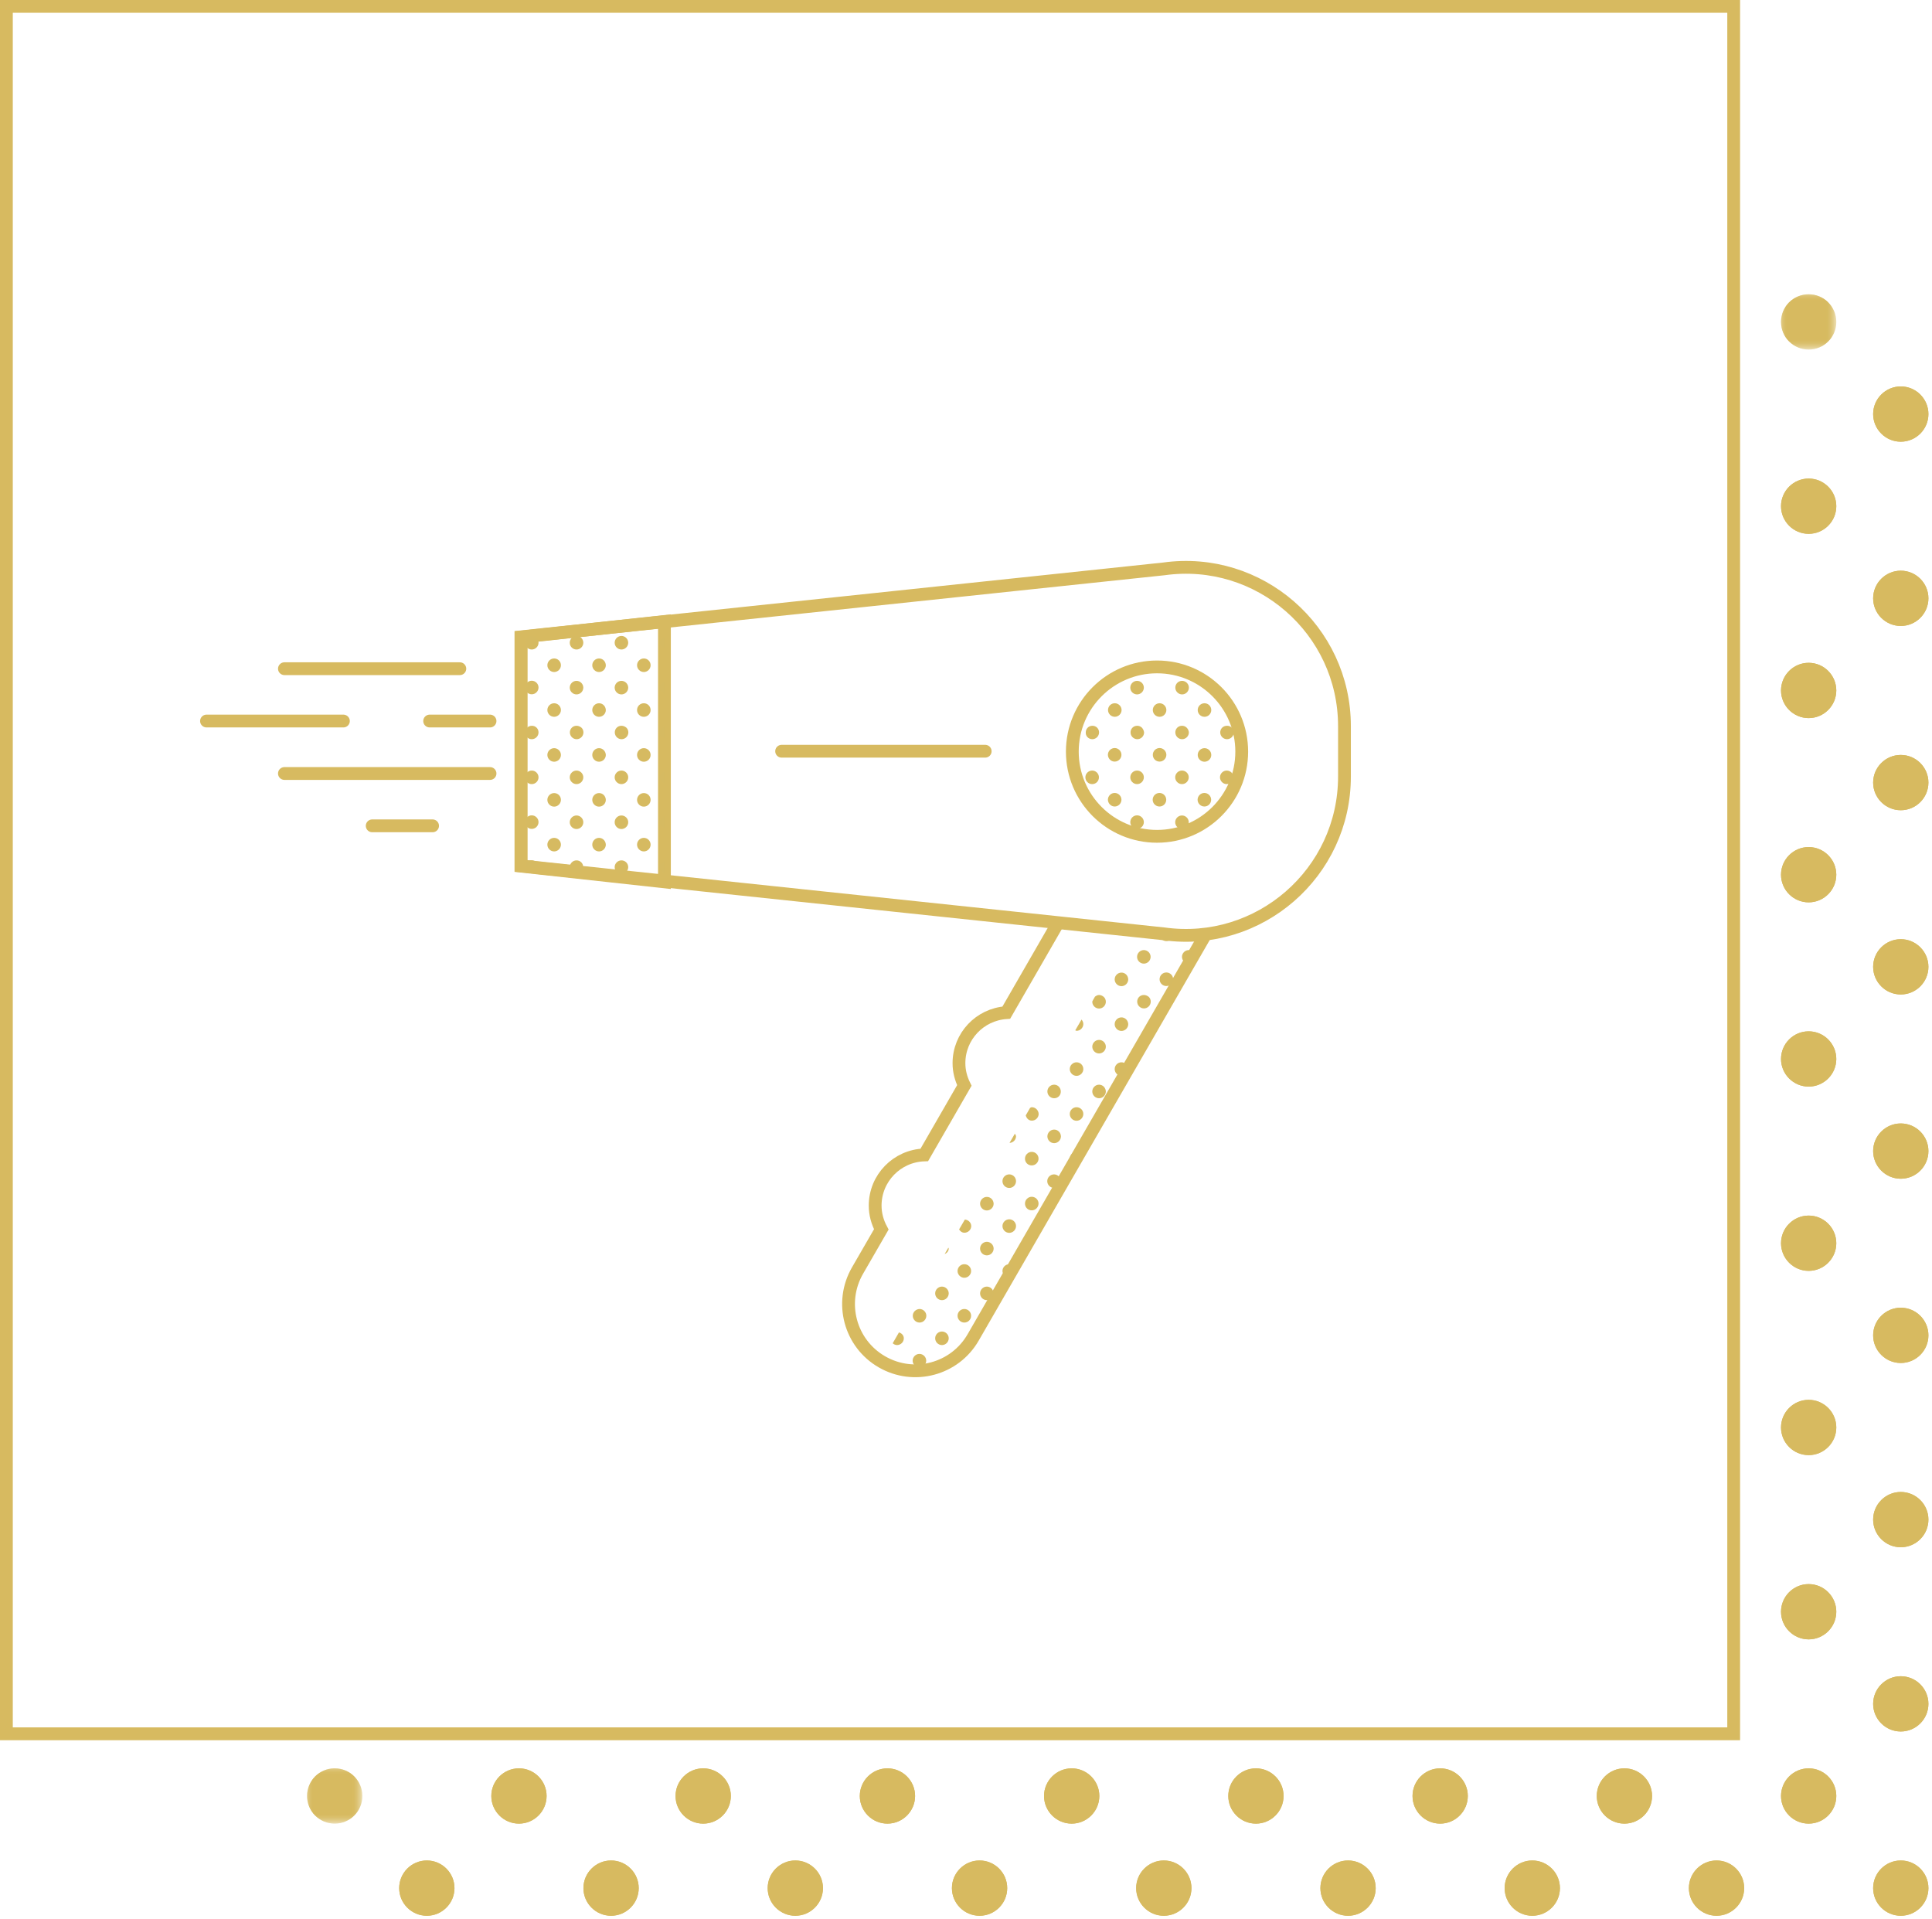 <?xml version="1.0" encoding="utf-8"?>
<!-- Generator: Adobe Illustrator 23.0.1, SVG Export Plug-In . SVG Version: 6.00 Build 0)  -->
<svg version="1.1" id="Ebene_1" xmlns="http://www.w3.org/2000/svg" xmlns:xlink="http://www.w3.org/1999/xlink" x="0px" y="0px"
	 viewBox="0 0 151 150" style="enable-background:new 0 0 151 150;" xml:space="preserve">
<style type="text/css">
	.st0{fill:none;stroke:#D7BA60;}
	.st1{fill-rule:evenodd;clip-rule:evenodd;fill:#D7BA60;}
	.st2{filter:url(#Adobe_OpacityMaskFilter);}
	.st3{fill-rule:evenodd;clip-rule:evenodd;fill:#FFFFFF;}
	.st4{mask:url(#mask-2_1_);fill-rule:evenodd;clip-rule:evenodd;fill:#D7BA60;}
	.st5{filter:url(#Adobe_OpacityMaskFilter_1_);}
	.st6{mask:url(#mask-4_1_);fill-rule:evenodd;clip-rule:evenodd;fill:#D7BA60;}
	.st7{filter:url(#Adobe_OpacityMaskFilter_2_);}
	.st8{mask:url(#mask-6_1_);fill-rule:evenodd;clip-rule:evenodd;fill:#D7BA60;}
	.st9{filter:url(#Adobe_OpacityMaskFilter_3_);}
	.st10{mask:url(#mask-8_1_);fill-rule:evenodd;clip-rule:evenodd;fill:#D7BA60;}
	.st11{fill:none;stroke:#D7BA60;stroke-miterlimit:10;}
	.st12{fill:none;stroke:#D7BA60;stroke-linecap:round;stroke-miterlimit:10;}
	.st13{fill:#D6BA61;}
</style>
<title>haartrockner</title>
<desc>Created with Sketch.</desc>
<g id="Dokument-">
	<g transform="translate(-231, -4618)">
		<g id="haartrockner" transform="translate(231, 4618)">
			<path id="Rectangle-4-Copy-10" class="st0" d="M0.5,0.5v135h135V0.5H0.5z"/>
			<g id="Group-5-Copy-2" transform="translate(24, 22)">
				<path id="Fill-1" class="st1" d="M95.76,123.4c-1.19,0-2.16,0.97-2.16,2.16c0,1.19,0.97,2.16,2.16,2.16
					c1.19,0,2.16-0.97,2.16-2.16C97.92,124.37,96.95,123.4,95.76,123.4"/>
				<path id="Fill-3" class="st1" d="M110.16,123.4c-1.19,0-2.16,0.97-2.16,2.16c0,1.19,0.97,2.16,2.16,2.16
					c1.19,0,2.16-0.97,2.16-2.16C112.32,124.37,111.35,123.4,110.16,123.4"/>
				<path id="Fill-5" class="st1" d="M81.36,123.4c-1.19,0-2.16,0.97-2.16,2.16c0,1.19,0.97,2.16,2.16,2.16
					c1.19,0,2.16-0.97,2.16-2.16C83.52,124.37,82.55,123.4,81.36,123.4"/>
				<path id="Fill-7" class="st1" d="M52.56,123.4c-1.19,0-2.16,0.97-2.16,2.16c0,1.19,0.97,2.16,2.16,2.16
					c1.19,0,2.16-0.97,2.16-2.16C54.72,124.37,53.75,123.4,52.56,123.4"/>
				<g id="Group-11" transform="translate(115, 0.719)">
					<g id="Clip-10">
					</g>
					<defs>
						<filter id="Adobe_OpacityMaskFilter" filterUnits="userSpaceOnUse" x="0.2" y="0.28" width="4.32" height="4.32">
							<feColorMatrix  type="matrix" values="1 0 0 0 0  0 1 0 0 0  0 0 1 0 0  0 0 0 1 0"/>
						</filter>
					</defs>
					<mask maskUnits="userSpaceOnUse" x="0.2" y="0.28" width="4.32" height="4.32" id="mask-2_1_">
						<g class="st2">
							<polygon id="path-1_1_" class="st3" points="0.2,0.28 4.52,0.28 4.52,4.6 0.2,4.6 							"/>
						</g>
					</mask>
					<path id="Fill-9" class="st4" d="M2.36,0.28c-1.19,0-2.16,0.97-2.16,2.16S1.17,4.6,2.36,4.6c1.19,0,2.16-0.97,2.16-2.16
						S3.55,0.28,2.36,0.28"/>
				</g>
				<path id="Fill-12" class="st1" d="M124.56,22.6c-1.19,0-2.16,0.97-2.16,2.16c0,1.19,0.97,2.16,2.16,2.16
					c1.19,0,2.16-0.97,2.16-2.16C126.72,23.57,125.75,22.6,124.56,22.6"/>
				<path id="Fill-14" class="st1" d="M124.56,12.52c1.19,0,2.16-0.97,2.16-2.16c0-1.19-0.97-2.16-2.16-2.16
					c-1.19,0-2.16,0.97-2.16,2.16C122.4,11.55,123.37,12.52,124.56,12.52"/>
				<path id="Fill-16" class="st1" d="M117.36,29.8c-1.19,0-2.16,0.97-2.16,2.16c0,1.19,0.97,2.16,2.16,2.16
					c1.19,0,2.16-0.97,2.16-2.16C119.52,30.77,118.55,29.8,117.36,29.8"/>
				<path id="Fill-18" class="st1" d="M117.36,15.4c-1.19,0-2.16,0.97-2.16,2.16c0,1.19,0.97,2.16,2.16,2.16
					c1.19,0,2.16-0.97,2.16-2.16C119.52,16.37,118.55,15.4,117.36,15.4"/>
				<path id="Fill-20" class="st1" d="M124.56,51.4c-1.19,0-2.16,0.97-2.16,2.16c0,1.19,0.97,2.16,2.16,2.16
					c1.19,0,2.16-0.97,2.16-2.16C126.72,52.37,125.75,51.4,124.56,51.4"/>
				<path id="Fill-22" class="st1" d="M124.56,41.32c1.19,0,2.16-0.97,2.16-2.16c0-1.19-0.97-2.16-2.16-2.16
					c-1.19,0-2.16,0.97-2.16,2.16C122.4,40.35,123.37,41.32,124.56,41.32"/>
				<path id="Fill-24" class="st1" d="M117.36,58.6c-1.19,0-2.16,0.97-2.16,2.16s0.97,2.16,2.16,2.16c1.19,0,2.16-0.97,2.16-2.16
					S118.55,58.6,117.36,58.6"/>
				<path id="Fill-26" class="st1" d="M117.36,44.2c-1.19,0-2.16,0.97-2.16,2.16s0.97,2.16,2.16,2.16c1.19,0,2.16-0.97,2.16-2.16
					S118.55,44.2,117.36,44.2"/>
				<path id="Fill-28" class="st1" d="M124.56,80.2c-1.19,0-2.16,0.97-2.16,2.16c0,1.19,0.97,2.16,2.16,2.16
					c1.19,0,2.16-0.97,2.16-2.16C126.72,81.17,125.75,80.2,124.56,80.2"/>
				<path id="Fill-30" class="st1" d="M124.56,70.12c1.19,0,2.16-0.97,2.16-2.16c0-1.19-0.97-2.16-2.16-2.16
					c-1.19,0-2.16,0.97-2.16,2.16C122.4,69.15,123.37,70.12,124.56,70.12"/>
				<path id="Fill-32" class="st1" d="M117.36,87.4c-1.19,0-2.16,0.97-2.16,2.16c0,1.19,0.97,2.16,2.16,2.16
					c1.19,0,2.16-0.97,2.16-2.16C119.52,88.37,118.55,87.4,117.36,87.4"/>
				<path id="Fill-34" class="st1" d="M117.36,73c-1.19,0-2.16,0.97-2.16,2.16s0.97,2.16,2.16,2.16c1.19,0,2.16-0.97,2.16-2.16
					S118.55,73,117.36,73"/>
				<path id="Fill-36" class="st1" d="M124.56,123.4c-1.19,0-2.16,0.97-2.16,2.16c0,1.19,0.97,2.16,2.16,2.16
					c1.19,0,2.16-0.97,2.16-2.16C126.72,124.37,125.75,123.4,124.56,123.4"/>
				<path id="Fill-38" class="st1" d="M124.56,109c-1.19,0-2.16,0.97-2.16,2.16c0,1.19,0.97,2.16,2.16,2.16
					c1.19,0,2.16-0.97,2.16-2.16C126.72,109.97,125.75,109,124.56,109"/>
				<path id="Fill-40" class="st1" d="M124.56,98.92c1.19,0,2.16-0.97,2.16-2.16c0-1.19-0.97-2.16-2.16-2.16
					c-1.19,0-2.16,0.97-2.16,2.16C122.4,97.95,123.37,98.92,124.56,98.92"/>
				<path id="Fill-42" class="st1" d="M117.36,116.2c-1.19,0-2.16,0.97-2.16,2.16s0.97,2.16,2.16,2.16c1.19,0,2.16-0.97,2.16-2.16
					S118.55,116.2,117.36,116.2"/>
				<path id="Fill-44" class="st1" d="M117.36,101.8c-1.19,0-2.16,0.97-2.16,2.16s0.97,2.16,2.16,2.16c1.19,0,2.16-0.97,2.16-2.16
					S118.55,101.8,117.36,101.8"/>
				<path id="Fill-46" class="st1" d="M88.56,116.2c-1.19,0-2.16,0.97-2.16,2.16s0.97,2.16,2.16,2.16c1.19,0,2.16-0.97,2.16-2.16
					S89.75,116.2,88.56,116.2"/>
				<path id="Fill-48" class="st1" d="M102.96,116.2c-1.19,0-2.16,0.97-2.16,2.16s0.97,2.16,2.16,2.16c1.19,0,2.16-0.97,2.16-2.16
					S104.15,116.2,102.96,116.2"/>
				<path id="Fill-50" class="st1" d="M66.96,123.4c-1.19,0-2.16,0.97-2.16,2.16c0,1.19,0.97,2.16,2.16,2.16s2.16-0.97,2.16-2.16
					C69.12,124.37,68.15,123.4,66.96,123.4"/>
				<path id="Fill-52" class="st1" d="M59.76,116.2c-1.19,0-2.16,0.97-2.16,2.16s0.97,2.16,2.16,2.16c1.19,0,2.16-0.97,2.16-2.16
					S60.95,116.2,59.76,116.2"/>
				<path id="Fill-54" class="st1" d="M74.16,116.2c-1.19,0-2.16,0.97-2.16,2.16s0.97,2.16,2.16,2.16c1.19,0,2.16-0.97,2.16-2.16
					S75.35,116.2,74.16,116.2"/>
				<path id="Fill-56" class="st1" d="M38.16,123.4c-1.19,0-2.16,0.97-2.16,2.16c0,1.19,0.97,2.16,2.16,2.16
					c1.19,0,2.16-0.97,2.16-2.16C40.32,124.37,39.35,123.4,38.16,123.4"/>
				<path id="Fill-58" class="st1" d="M30.96,116.2c-1.19,0-2.16,0.97-2.16,2.16s0.97,2.16,2.16,2.16c1.19,0,2.16-0.97,2.16-2.16
					S32.15,116.2,30.96,116.2"/>
				<path id="Fill-60" class="st1" d="M45.36,116.2c-1.19,0-2.16,0.97-2.16,2.16s0.97,2.16,2.16,2.16c1.19,0,2.16-0.97,2.16-2.16
					S46.55,116.2,45.36,116.2"/>
				<path id="Fill-62" class="st1" d="M9.36,123.4c-1.19,0-2.16,0.97-2.16,2.16c0,1.19,0.97,2.16,2.16,2.16
					c1.19,0,2.16-0.97,2.16-2.16C11.52,124.37,10.55,123.4,9.36,123.4"/>
				<g id="Group-66" transform="translate(0, 115.719)">
					<g id="Clip-65">
					</g>
					<defs>
						<filter id="Adobe_OpacityMaskFilter_1_" filterUnits="userSpaceOnUse" x="0" y="0.48" width="4.32" height="4.32">
							<feColorMatrix  type="matrix" values="1 0 0 0 0  0 1 0 0 0  0 0 1 0 0  0 0 0 1 0"/>
						</filter>
					</defs>
					<mask maskUnits="userSpaceOnUse" x="0" y="0.48" width="4.32" height="4.32" id="mask-4_1_">
						<g class="st5">
							<polygon id="path-3_1_" class="st3" points="0,0.48 4.32,0.48 4.32,4.8 0,4.8 							"/>
						</g>
					</mask>
					<path id="Fill-64" class="st6" d="M2.16,0.48C0.97,0.48,0,1.45,0,2.64S0.97,4.8,2.16,4.8c1.19,0,2.16-0.97,2.16-2.16
						S3.35,0.48,2.16,0.48"/>
				</g>
				<path id="Fill-67" class="st1" d="M16.56,116.2c-1.19,0-2.16,0.97-2.16,2.16s0.97,2.16,2.16,2.16c1.19,0,2.16-0.97,2.16-2.16
					S17.75,116.2,16.56,116.2"/>
				<path id="Fill-69" class="st1" d="M23.76,123.4c-1.19,0-2.16,0.97-2.16,2.16c0,1.19,0.97,2.16,2.16,2.16
					c1.19,0,2.16-0.97,2.16-2.16C25.92,124.37,24.95,123.4,23.76,123.4"/>
				<path id="Fill-71" class="st1" d="M95.76,123.4c-1.19,0-2.16,0.97-2.16,2.16c0,1.19,0.97,2.16,2.16,2.16
					c1.19,0,2.16-0.97,2.16-2.16C97.92,124.37,96.95,123.4,95.76,123.4"/>
				<path id="Fill-73" class="st1" d="M110.16,123.4c-1.19,0-2.16,0.97-2.16,2.16c0,1.19,0.97,2.16,2.16,2.16
					c1.19,0,2.16-0.97,2.16-2.16C112.32,124.37,111.35,123.4,110.16,123.4"/>
				<path id="Fill-75" class="st1" d="M81.36,123.4c-1.19,0-2.16,0.97-2.16,2.16c0,1.19,0.97,2.16,2.16,2.16
					c1.19,0,2.16-0.97,2.16-2.16C83.52,124.37,82.55,123.4,81.36,123.4"/>
				<path id="Fill-77" class="st1" d="M52.56,123.4c-1.19,0-2.16,0.97-2.16,2.16c0,1.19,0.97,2.16,2.16,2.16
					c1.19,0,2.16-0.97,2.16-2.16C54.72,124.37,53.75,123.4,52.56,123.4"/>
				<g id="Group-81" transform="translate(115, 0.719)">
					<g id="Clip-80">
					</g>
					<defs>
						<filter id="Adobe_OpacityMaskFilter_2_" filterUnits="userSpaceOnUse" x="0.2" y="0.28" width="4.32" height="4.32">
							<feColorMatrix  type="matrix" values="1 0 0 0 0  0 1 0 0 0  0 0 1 0 0  0 0 0 1 0"/>
						</filter>
					</defs>
					<mask maskUnits="userSpaceOnUse" x="0.2" y="0.28" width="4.32" height="4.32" id="mask-6_1_">
						<g class="st7">
							<polygon id="path-5_1_" class="st3" points="0.2,0.28 4.52,0.28 4.52,4.6 0.2,4.6 							"/>
						</g>
					</mask>
					<path id="Fill-79" class="st8" d="M2.36,0.28c-1.19,0-2.16,0.97-2.16,2.16S1.17,4.6,2.36,4.6c1.19,0,2.16-0.97,2.16-2.16
						S3.55,0.28,2.36,0.28"/>
				</g>
				<path id="Fill-82" class="st1" d="M124.56,22.6c-1.19,0-2.16,0.97-2.16,2.16c0,1.19,0.97,2.16,2.16,2.16
					c1.19,0,2.16-0.97,2.16-2.16C126.72,23.57,125.75,22.6,124.56,22.6"/>
				<path id="Fill-84" class="st1" d="M124.56,12.52c1.19,0,2.16-0.97,2.16-2.16c0-1.19-0.97-2.16-2.16-2.16
					c-1.19,0-2.16,0.97-2.16,2.16C122.4,11.55,123.37,12.52,124.56,12.52"/>
				<path id="Fill-86" class="st1" d="M117.36,29.8c-1.19,0-2.16,0.97-2.16,2.16c0,1.19,0.97,2.16,2.16,2.16
					c1.19,0,2.16-0.97,2.16-2.16C119.52,30.77,118.55,29.8,117.36,29.8"/>
				<path id="Fill-88" class="st1" d="M117.36,15.4c-1.19,0-2.16,0.97-2.16,2.16c0,1.19,0.97,2.16,2.16,2.16
					c1.19,0,2.16-0.97,2.16-2.16C119.52,16.37,118.55,15.4,117.36,15.4"/>
				<path id="Fill-90" class="st1" d="M124.56,51.4c-1.19,0-2.16,0.97-2.16,2.16c0,1.19,0.97,2.16,2.16,2.16
					c1.19,0,2.16-0.97,2.16-2.16C126.72,52.37,125.75,51.4,124.56,51.4"/>
				<path id="Fill-92" class="st1" d="M124.56,41.32c1.19,0,2.16-0.97,2.16-2.16c0-1.19-0.97-2.16-2.16-2.16
					c-1.19,0-2.16,0.97-2.16,2.16C122.4,40.35,123.37,41.32,124.56,41.32"/>
				<path id="Fill-94" class="st1" d="M117.36,58.6c-1.19,0-2.16,0.97-2.16,2.16s0.97,2.16,2.16,2.16c1.19,0,2.16-0.97,2.16-2.16
					S118.55,58.6,117.36,58.6"/>
				<path id="Fill-96" class="st1" d="M117.36,44.2c-1.19,0-2.16,0.97-2.16,2.16s0.97,2.16,2.16,2.16c1.19,0,2.16-0.97,2.16-2.16
					S118.55,44.2,117.36,44.2"/>
				<path id="Fill-98" class="st1" d="M124.56,80.2c-1.19,0-2.16,0.97-2.16,2.16c0,1.19,0.97,2.16,2.16,2.16
					c1.19,0,2.16-0.97,2.16-2.16C126.72,81.17,125.75,80.2,124.56,80.2"/>
				<path id="Fill-100" class="st1" d="M124.56,70.12c1.19,0,2.16-0.97,2.16-2.16c0-1.19-0.97-2.16-2.16-2.16
					c-1.19,0-2.16,0.97-2.16,2.16C122.4,69.15,123.37,70.12,124.56,70.12"/>
				<path id="Fill-102" class="st1" d="M117.36,87.4c-1.19,0-2.16,0.97-2.16,2.16c0,1.19,0.97,2.16,2.16,2.16
					c1.19,0,2.16-0.97,2.16-2.16C119.52,88.37,118.55,87.4,117.36,87.4"/>
				<path id="Fill-104" class="st1" d="M117.36,73c-1.19,0-2.16,0.97-2.16,2.16s0.97,2.16,2.16,2.16c1.19,0,2.16-0.97,2.16-2.16
					S118.55,73,117.36,73"/>
				<path id="Fill-106" class="st1" d="M124.56,123.4c-1.19,0-2.16,0.97-2.16,2.16c0,1.19,0.97,2.16,2.16,2.16
					c1.19,0,2.16-0.97,2.16-2.16C126.72,124.37,125.75,123.4,124.56,123.4"/>
				<path id="Fill-108" class="st1" d="M124.56,109c-1.19,0-2.16,0.97-2.16,2.16c0,1.19,0.97,2.16,2.16,2.16
					c1.19,0,2.16-0.97,2.16-2.16C126.72,109.97,125.75,109,124.56,109"/>
				<path id="Fill-110" class="st1" d="M124.56,98.92c1.19,0,2.16-0.97,2.16-2.16c0-1.19-0.97-2.16-2.16-2.16
					c-1.19,0-2.16,0.97-2.16,2.16C122.4,97.95,123.37,98.92,124.56,98.92"/>
				<path id="Fill-112" class="st1" d="M117.36,116.2c-1.19,0-2.16,0.97-2.16,2.16s0.97,2.16,2.16,2.16c1.19,0,2.16-0.97,2.16-2.16
					S118.55,116.2,117.36,116.2"/>
				<path id="Fill-114" class="st1" d="M117.36,101.8c-1.19,0-2.16,0.97-2.16,2.16s0.97,2.16,2.16,2.16c1.19,0,2.16-0.97,2.16-2.16
					S118.55,101.8,117.36,101.8"/>
				<path id="Fill-116" class="st1" d="M88.56,116.2c-1.19,0-2.16,0.97-2.16,2.16s0.97,2.16,2.16,2.16c1.19,0,2.16-0.97,2.16-2.16
					S89.75,116.2,88.56,116.2"/>
				<path id="Fill-118" class="st1" d="M102.96,116.2c-1.19,0-2.16,0.97-2.16,2.16s0.97,2.16,2.16,2.16c1.19,0,2.16-0.97,2.16-2.16
					S104.15,116.2,102.96,116.2"/>
				<path id="Fill-120" class="st1" d="M66.96,123.4c-1.19,0-2.16,0.97-2.16,2.16c0,1.19,0.97,2.16,2.16,2.16s2.16-0.97,2.16-2.16
					C69.12,124.37,68.15,123.4,66.96,123.4"/>
				<path id="Fill-122" class="st1" d="M59.76,116.2c-1.19,0-2.16,0.97-2.16,2.16s0.97,2.16,2.16,2.16c1.19,0,2.16-0.97,2.16-2.16
					S60.95,116.2,59.76,116.2"/>
				<path id="Fill-124" class="st1" d="M74.16,116.2c-1.19,0-2.16,0.97-2.16,2.16s0.97,2.16,2.16,2.16c1.19,0,2.16-0.97,2.16-2.16
					S75.35,116.2,74.16,116.2"/>
				<path id="Fill-126" class="st1" d="M38.16,123.4c-1.19,0-2.16,0.97-2.16,2.16c0,1.19,0.97,2.16,2.16,2.16
					c1.19,0,2.16-0.97,2.16-2.16C40.32,124.37,39.35,123.4,38.16,123.4"/>
				<path id="Fill-128" class="st1" d="M30.96,116.2c-1.19,0-2.16,0.97-2.16,2.16s0.97,2.16,2.16,2.16c1.19,0,2.16-0.97,2.16-2.16
					S32.15,116.2,30.96,116.2"/>
				<path id="Fill-130" class="st1" d="M45.36,116.2c-1.19,0-2.16,0.97-2.16,2.16s0.97,2.16,2.16,2.16c1.19,0,2.16-0.97,2.16-2.16
					S46.55,116.2,45.36,116.2"/>
				<path id="Fill-132" class="st1" d="M9.36,123.4c-1.19,0-2.16,0.97-2.16,2.16c0,1.19,0.97,2.16,2.16,2.16
					c1.19,0,2.16-0.97,2.16-2.16C11.52,124.37,10.55,123.4,9.36,123.4"/>
				<g id="Group-136" transform="translate(0, 115.719)">
					<g id="Clip-135">
					</g>
					<defs>
						<filter id="Adobe_OpacityMaskFilter_3_" filterUnits="userSpaceOnUse" x="0" y="0.48" width="4.32" height="4.32">
							<feColorMatrix  type="matrix" values="1 0 0 0 0  0 1 0 0 0  0 0 1 0 0  0 0 0 1 0"/>
						</filter>
					</defs>
					<mask maskUnits="userSpaceOnUse" x="0" y="0.48" width="4.32" height="4.32" id="mask-8_1_">
						<g class="st9">
							<polygon id="path-7_1_" class="st3" points="0,0.48 4.32,0.48 4.32,4.8 0,4.8 							"/>
						</g>
					</mask>
					<path id="Fill-134" class="st10" d="M2.16,0.48C0.97,0.48,0,1.45,0,2.64S0.97,4.8,2.16,4.8c1.19,0,2.16-0.97,2.16-2.16
						S3.35,0.48,2.16,0.48"/>
				</g>
				<path id="Fill-137" class="st1" d="M16.56,116.2c-1.19,0-2.16,0.97-2.16,2.16s0.97,2.16,2.16,2.16c1.19,0,2.16-0.97,2.16-2.16
					S17.75,116.2,16.56,116.2"/>
				<path id="Fill-139" class="st1" d="M23.76,123.4c-1.19,0-2.16,0.97-2.16,2.16c0,1.19,0.97,2.16,2.16,2.16
					c1.19,0,2.16-0.97,2.16-2.16C25.92,124.37,24.95,123.4,23.76,123.4"/>
			</g>
		</g>
	</g>
</g>
<g>
	<path class="st11" d="M40.72,67.67l50.24,5.31c7.46,1.04,14.12-4.76,14.12-12.29v-3.94c0-7.53-6.66-13.33-14.12-12.29l-50.24,5.31
		V67.67z"/>
	<polygon class="st11" points="51.93,48.57 51.93,68.92 40.72,67.69 40.72,49.79 	"/>
	<circle class="st11" cx="90.43" cy="58.74" r="6.62"/>
	<path class="st11" d="M82.73,72.06l-4.08,7.08c-2.07,0.14-3.7,1.85-3.7,3.95c0,0.63,0.16,1.21,0.42,1.74l-3.13,5.43
		c-2.13,0.07-3.84,1.81-3.84,3.96c0,0.67,0.18,1.3,0.48,1.86l-1.86,3.22c-1.44,2.5-0.59,5.69,1.91,7.13v0
		c2.5,1.44,5.69,0.59,7.13-1.91L94.24,73"/>
	<line class="st12" x1="35.94" y1="52.26" x2="22.23" y2="52.26"/>
	<line class="st12" x1="26.84" y1="56.35" x2="16.14" y2="56.35"/>
	<line class="st12" x1="38.3" y1="56.35" x2="33.58" y2="56.35"/>
	<line class="st12" x1="38.3" y1="60.45" x2="22.23" y2="60.45"/>
	<line class="st12" x1="33.81" y1="64.54" x2="29.09" y2="64.54"/>
	<path class="st12" d="M66.96,104.42"/>
	<line class="st12" x1="61.09" y1="58.71" x2="77" y2="58.71"/>
	<path class="st13" d="M41.56,54.26c0.29,0,0.53-0.24,0.53-0.53c0-0.29-0.24-0.53-0.53-0.53c-0.29,0-0.53,0.24-0.53,0.53
		C41.03,54.03,41.27,54.26,41.56,54.26z"/>
	<path class="st13" d="M41.56,50.76c0.29,0,0.53-0.24,0.53-0.53c0-0.29-0.24-0.53-0.53-0.53c-0.29,0-0.53,0.24-0.53,0.53
		C41.03,50.52,41.27,50.76,41.56,50.76z"/>
	<path class="st13" d="M41.56,61.28c0.29,0,0.53-0.24,0.53-0.53c0-0.29-0.24-0.53-0.53-0.53c-0.29,0-0.53,0.24-0.53,0.53
		C41.03,61.04,41.27,61.28,41.56,61.28z"/>
	<path class="st13" d="M41.56,57.77c0.29,0,0.53-0.24,0.53-0.53c0-0.15-0.06-0.28-0.15-0.37c-0.1-0.1-0.23-0.15-0.37-0.15
		c-0.15,0-0.28,0.06-0.37,0.15c-0.1,0.1-0.15,0.23-0.15,0.37C41.03,57.53,41.27,57.77,41.56,57.77z"/>
	<path class="st13" d="M41.56,64.78c0.29,0,0.53-0.24,0.53-0.53s-0.24-0.53-0.53-0.53c-0.29,0-0.53,0.24-0.53,0.53
		S41.27,64.78,41.56,64.78z"/>
	<circle class="st13" cx="45.06" cy="50.23" r="0.53"/>
	<path class="st13" d="M45.06,56.72c-0.15,0-0.28,0.06-0.37,0.15c-0.1,0.1-0.15,0.23-0.15,0.37c0,0.29,0.24,0.53,0.53,0.53
		c0.29,0,0.53-0.24,0.53-0.53c0-0.15-0.06-0.28-0.15-0.37C45.34,56.78,45.21,56.72,45.06,56.72z"/>
	<path class="st13" d="M45.06,53.21c-0.29,0-0.53,0.24-0.53,0.53c0,0.29,0.24,0.53,0.53,0.53c0.29,0,0.53-0.24,0.53-0.53
		C45.59,53.45,45.35,53.21,45.06,53.21z"/>
	<path class="st13" d="M46.82,54.96c-0.29,0-0.53,0.24-0.53,0.53c0,0.29,0.24,0.53,0.53,0.53c0.29,0,0.53-0.24,0.53-0.53
		C47.34,55.2,47.11,54.96,46.82,54.96z"/>
	<path class="st13" d="M43.31,54.96c-0.29,0-0.53,0.24-0.53,0.53c0,0.29,0.24,0.53,0.53,0.53c0.29,0,0.53-0.24,0.53-0.53
		C43.84,55.2,43.6,54.96,43.31,54.96z"/>
	<path class="st13" d="M46.82,51.46c-0.29,0-0.53,0.24-0.53,0.53c0,0.29,0.24,0.53,0.53,0.53c0.29,0,0.53-0.24,0.53-0.53
		C47.34,51.69,47.11,51.46,46.82,51.46z"/>
	<path class="st13" d="M43.31,51.46c-0.29,0-0.53,0.24-0.53,0.53c0,0.29,0.24,0.53,0.53,0.53c0.29,0,0.53-0.24,0.53-0.53
		C43.84,51.69,43.6,51.46,43.31,51.46z"/>
	<path class="st13" d="M45.06,63.73c-0.29,0-0.53,0.24-0.53,0.53s0.24,0.53,0.53,0.53c0.29,0,0.53-0.24,0.53-0.53
		S45.35,63.73,45.06,63.73z"/>
	<path class="st13" d="M45.06,60.22c-0.29,0-0.53,0.24-0.53,0.53c0,0.29,0.24,0.53,0.53,0.53c0.29,0,0.53-0.24,0.53-0.53
		C45.59,60.46,45.35,60.22,45.06,60.22z"/>
	<path class="st13" d="M46.82,61.98c-0.29,0-0.53,0.24-0.53,0.53c0,0.29,0.24,0.53,0.53,0.53c0.29,0,0.53-0.24,0.53-0.53
		C47.34,62.21,47.11,61.98,46.82,61.98z"/>
	<path class="st13" d="M43.31,61.98c-0.29,0-0.53,0.24-0.53,0.53c0,0.29,0.24,0.53,0.53,0.53c0.29,0,0.53-0.24,0.53-0.53
		C43.84,62.21,43.6,61.98,43.31,61.98z"/>
	<path class="st13" d="M46.82,58.47c-0.29,0-0.53,0.24-0.53,0.53c0,0.29,0.24,0.53,0.53,0.53c0.29,0,0.53-0.24,0.53-0.53
		C47.34,58.71,47.11,58.47,46.82,58.47z"/>
	<path class="st13" d="M43.31,58.47c-0.29,0-0.53,0.24-0.53,0.53c0,0.29,0.24,0.53,0.53,0.53c0.29,0,0.53-0.24,0.53-0.53
		C43.84,58.71,43.6,58.47,43.31,58.47z"/>
	<path class="st13" d="M42.08,67.76c0-0.29-0.24-0.53-0.53-0.53c-0.28,0-0.49,0.22-0.51,0.49l0.51,0.06l0.5,0.05
		C42.06,67.81,42.08,67.79,42.08,67.76z"/>
	<path class="st13" d="M45.06,67.24c-0.29,0-0.53,0.24-0.53,0.53c0,0.14,0.06,0.27,0.15,0.36l0.61,0.07
		c0.16-0.09,0.29-0.23,0.29-0.43C45.59,67.47,45.35,67.24,45.06,67.24z"/>
	<path class="st13" d="M46.82,65.48c-0.29,0-0.53,0.24-0.53,0.53c0,0.29,0.24,0.53,0.53,0.53c0.29,0,0.53-0.24,0.53-0.53
		C47.34,65.72,47.11,65.48,46.82,65.48z"/>
	<path class="st13" d="M43.84,66.01c0-0.29-0.24-0.53-0.53-0.53c-0.29,0-0.53,0.24-0.53,0.53c0,0.29,0.24,0.53,0.53,0.53
		C43.6,66.54,43.84,66.3,43.84,66.01z"/>
	<path class="st13" d="M48.57,49.7c-0.29,0-0.53,0.24-0.53,0.53c0,0.29,0.24,0.53,0.53,0.53c0.29,0,0.53-0.24,0.53-0.53
		C49.1,49.94,48.86,49.7,48.57,49.7z"/>
	<path class="st13" d="M51.55,50.23c0,0.23,0.17,0.39,0.37,0.46v-0.46v-0.46C51.72,49.84,51.55,50,51.55,50.23z"/>
	<path class="st13" d="M50.32,49c0.21,0,0.35-0.14,0.44-0.31l-0.84,0.09C50.02,48.91,50.15,49,50.32,49z"/>
	<path class="st13" d="M48.57,56.72c-0.15,0-0.28,0.06-0.37,0.15c-0.1,0.1-0.15,0.23-0.15,0.37c0,0.29,0.24,0.53,0.53,0.53
		c0.29,0,0.53-0.24,0.53-0.53c0-0.15-0.06-0.28-0.15-0.37C48.85,56.78,48.72,56.72,48.57,56.72z"/>
	<path class="st13" d="M51.55,57.24c0,0.23,0.17,0.39,0.37,0.46v-0.46v-0.46c-0.08,0.03-0.16,0.03-0.22,0.09
		C51.61,56.97,51.55,57.1,51.55,57.24z"/>
	<path class="st13" d="M48.57,53.21c-0.29,0-0.53,0.24-0.53,0.53c0,0.29,0.24,0.53,0.53,0.53c0.29,0,0.53-0.24,0.53-0.53
		C49.1,53.45,48.86,53.21,48.57,53.21z"/>
	<path class="st13" d="M51.55,53.74c0,0.23,0.17,0.39,0.37,0.46v-0.93C51.72,53.34,51.55,53.51,51.55,53.74z"/>
	<circle class="st13" cx="50.32" cy="55.49" r="0.53"/>
	<path class="st13" d="M50.32,51.46c-0.29,0-0.53,0.24-0.53,0.53c0,0.29,0.24,0.53,0.53,0.53c0.29,0,0.53-0.24,0.53-0.53
		C50.85,51.69,50.61,51.46,50.32,51.46z"/>
	<path class="st13" d="M48.57,63.73c-0.29,0-0.53,0.24-0.53,0.53s0.24,0.53,0.53,0.53c0.29,0,0.53-0.24,0.53-0.53
		S48.86,63.73,48.57,63.73z"/>
	<path class="st13" d="M51.55,64.26c0,0.23,0.17,0.39,0.37,0.46v-0.46v-0.46C51.72,63.86,51.55,64.03,51.55,64.26z"/>
	<path class="st13" d="M48.57,60.22c-0.29,0-0.53,0.24-0.53,0.53c0,0.29,0.24,0.53,0.53,0.53c0.29,0,0.53-0.24,0.53-0.53
		C49.1,60.46,48.86,60.22,48.57,60.22z"/>
	<path class="st13" d="M51.55,60.75c0,0.23,0.17,0.39,0.37,0.46v-0.93C51.72,60.36,51.55,60.52,51.55,60.75z"/>
	<path class="st13" d="M50.32,61.98c-0.29,0-0.53,0.24-0.53,0.53c0,0.29,0.24,0.53,0.53,0.53c0.29,0,0.53-0.24,0.53-0.53
		C50.85,62.21,50.61,61.98,50.32,61.98z"/>
	<circle class="st13" cx="50.32" cy="59" r="0.53"/>
	<path class="st13" d="M48.57,67.24c-0.29,0-0.53,0.24-0.53,0.53c0,0.29,0.24,0.53,0.53,0.53c0.29,0,0.53-0.24,0.53-0.53
		C49.1,67.47,48.86,67.24,48.57,67.24z"/>
	<path class="st13" d="M51.55,67.76c0,0.23,0.17,0.39,0.37,0.46V67.3C51.72,67.37,51.55,67.53,51.55,67.76z"/>
	<path class="st13" d="M50.85,66.01c0-0.29-0.24-0.53-0.53-0.53c-0.29,0-0.53,0.24-0.53,0.53c0,0.29,0.24,0.53,0.53,0.53
		C50.61,66.54,50.85,66.3,50.85,66.01z"/>
	<path class="st13" d="M95.52,56.87c-0.1,0.1-0.15,0.23-0.15,0.37c0,0.29,0.24,0.53,0.53,0.53c0.29,0,0.53-0.24,0.53-0.53
		c0-0.15-0.06-0.28-0.15-0.37c-0.1-0.1-0.23-0.15-0.37-0.15C95.74,56.72,95.61,56.78,95.52,56.87z"/>
	<path class="st13" d="M92.75,56.87c-0.1-0.1-0.23-0.15-0.37-0.15c-0.15,0-0.28,0.06-0.37,0.15c-0.1,0.1-0.15,0.23-0.15,0.37
		c0,0.29,0.24,0.53,0.53,0.53c0.29,0,0.53-0.24,0.53-0.53C92.91,57.1,92.85,56.97,92.75,56.87z"/>
	<circle class="st13" cx="94.14" cy="55.49" r="0.53"/>
	<path class="st13" d="M96.41,60.75c0-0.29-0.24-0.53-0.53-0.53c-0.29,0-0.53,0.24-0.53,0.53c0,0.29,0.24,0.53,0.53,0.53
		C96.18,61.28,96.41,61.04,96.41,60.75z"/>
	<path class="st13" d="M92.38,60.22c-0.29,0-0.53,0.24-0.53,0.53c0,0.29,0.24,0.53,0.53,0.53c0.29,0,0.53-0.24,0.53-0.53
		C92.91,60.46,92.67,60.22,92.38,60.22z"/>
	<path class="st13" d="M94.66,62.5c0-0.29-0.24-0.53-0.53-0.53c-0.29,0-0.53,0.24-0.53,0.53c0,0.29,0.24,0.53,0.53,0.53
		C94.43,63.03,94.66,62.79,94.66,62.5z"/>
	<circle class="st13" cx="94.14" cy="59" r="0.53"/>
	<path class="st13" d="M92.91,64.26c0-0.29-0.24-0.53-0.53-0.53c-0.29,0-0.53,0.24-0.53,0.53s0.24,0.53,0.53,0.53
		C92.67,64.78,92.91,64.55,92.91,64.26z"/>
	<path class="st13" d="M89.25,56.87c-0.1-0.1-0.23-0.15-0.37-0.15c-0.15,0-0.28,0.06-0.37,0.15c-0.1,0.1-0.15,0.23-0.15,0.37
		c0,0.29,0.24,0.53,0.53,0.53c0.29,0,0.53-0.24,0.53-0.53C89.4,57.1,89.34,56.97,89.25,56.87z"/>
	<path class="st13" d="M91.86,53.74c0,0.29,0.24,0.53,0.53,0.53c0.29,0,0.53-0.24,0.53-0.53c0-0.29-0.24-0.53-0.53-0.53
		C92.09,53.21,91.86,53.45,91.86,53.74z"/>
	<path class="st13" d="M88.87,53.21c-0.29,0-0.53,0.24-0.53,0.53c0,0.29,0.24,0.53,0.53,0.53c0.29,0,0.53-0.24,0.53-0.53
		C89.4,53.45,89.17,53.21,88.87,53.21z"/>
	<path class="st13" d="M86.6,55.49c0,0.29,0.24,0.53,0.53,0.53c0.29,0,0.53-0.24,0.53-0.53c0-0.29-0.24-0.53-0.53-0.53
		C86.83,54.96,86.6,55.2,86.6,55.49z"/>
	<path class="st13" d="M90.63,56.02c0.29,0,0.53-0.24,0.53-0.53c0-0.29-0.24-0.53-0.53-0.53c-0.29,0-0.53,0.24-0.53,0.53
		C90.1,55.78,90.34,56.02,90.63,56.02z"/>
	<path class="st13" d="M90.63,52.51c0.21,0,0.36-0.14,0.44-0.33c-0.22-0.02-0.42-0.07-0.64-0.07c-0.09,0-0.17,0.02-0.26,0.03
		C90.24,52.35,90.4,52.51,90.63,52.51z"/>
	<path class="st13" d="M88.87,60.22c-0.29,0-0.53,0.24-0.53,0.53c0,0.29,0.24,0.53,0.53,0.53c0.29,0,0.53-0.24,0.53-0.53
		C89.4,60.46,89.17,60.22,88.87,60.22z"/>
	<path class="st13" d="M85.89,60.75c0-0.29-0.24-0.53-0.53-0.53c-0.29,0-0.53,0.24-0.53,0.53c0,0.29,0.24,0.53,0.53,0.53
		C85.66,61.28,85.89,61.04,85.89,60.75z"/>
	<path class="st13" d="M87.12,63.03c0.29,0,0.53-0.24,0.53-0.53c0-0.29-0.24-0.53-0.53-0.53c-0.29,0-0.53,0.24-0.53,0.53
		C86.6,62.79,86.83,63.03,87.12,63.03z"/>
	<path class="st13" d="M91.15,62.5c0-0.29-0.24-0.53-0.53-0.53c-0.29,0-0.53,0.24-0.53,0.53c0,0.29,0.24,0.53,0.53,0.53
		C90.92,63.03,91.15,62.79,91.15,62.5z"/>
	<path class="st13" d="M87.12,59.52c0.29,0,0.53-0.24,0.53-0.53c0-0.29-0.24-0.53-0.53-0.53c-0.29,0-0.53,0.24-0.53,0.53
		C86.6,59.29,86.83,59.52,87.12,59.52z"/>
	<path class="st13" d="M90.63,59.52c0.29,0,0.53-0.24,0.53-0.53c0-0.29-0.24-0.53-0.53-0.53c-0.29,0-0.53,0.24-0.53,0.53
		C90.1,59.29,90.34,59.52,90.63,59.52z"/>
	<path class="st13" d="M88.87,64.78c0.29,0,0.53-0.24,0.53-0.53s-0.24-0.53-0.53-0.53c-0.29,0-0.53,0.24-0.53,0.53
		S88.58,64.78,88.87,64.78z"/>
	<path class="st13" d="M85.37,57.77c0.29,0,0.53-0.24,0.53-0.53c0-0.15-0.06-0.28-0.15-0.37c-0.1-0.1-0.23-0.15-0.37-0.15
		c-0.15,0-0.28,0.06-0.37,0.15c-0.1,0.1-0.15,0.23-0.15,0.37C84.84,57.53,85.08,57.77,85.37,57.77z"/>
	<path class="st13" d="M83.8,58.74c0,0.23,0.04,0.45,0.07,0.68c0.15-0.09,0.27-0.23,0.27-0.42c0-0.21-0.14-0.35-0.32-0.44
		C83.82,58.62,83.8,58.68,83.8,58.74z"/>
	<path class="st13" d="M71.34,102.83c0,0.29,0.24,0.53,0.53,0.53c0.29,0,0.53-0.24,0.53-0.53c0-0.29-0.24-0.53-0.53-0.53
		C71.58,102.31,71.34,102.54,71.34,102.83z"/>
	<path class="st13" d="M70.64,104.59c0-0.23-0.17-0.4-0.38-0.46l-0.49,0.85c0.09,0.08,0.21,0.14,0.35,0.14
		C70.41,105.11,70.64,104.88,70.64,104.59z"/>
	<path class="st13" d="M75.37,98.8c-0.29,0-0.53,0.24-0.53,0.53s0.24,0.53,0.53,0.53c0.29,0,0.53-0.24,0.53-0.53
		S75.67,98.8,75.37,98.8z"/>
	<path class="st13" d="M75.41,95.31l-0.45,0.77c0.09,0.15,0.23,0.26,0.42,0.26c0.29,0,0.53-0.24,0.53-0.53
		C75.9,95.54,75.68,95.33,75.41,95.31z"/>
	<path class="st13" d="M77.13,97.05c-0.29,0-0.53,0.24-0.53,0.53s0.24,0.53,0.53,0.53c0.29,0,0.53-0.24,0.53-0.53
		S77.42,97.05,77.13,97.05z"/>
	<path class="st13" d="M73.83,98.01c0.18-0.08,0.32-0.23,0.32-0.44c0-0.02-0.02-0.04-0.03-0.06L73.83,98.01z"/>
	<path class="st13" d="M77.13,93.54c-0.29,0-0.53,0.24-0.53,0.53c0,0.29,0.24,0.53,0.53,0.53c0.29,0,0.53-0.24,0.53-0.53
		C77.65,93.77,77.42,93.54,77.13,93.54z"/>
	<circle class="st13" cx="75.37" cy="102.83" r="0.53"/>
	<path class="st13" d="M73.62,104.06c-0.29,0-0.53,0.24-0.53,0.53c0,0.29,0.24,0.53,0.53,0.53c0.29,0,0.53-0.24,0.53-0.53
		C74.15,104.3,73.91,104.06,73.62,104.06z"/>
	<path class="st13" d="M77.13,100.55c-0.29,0-0.53,0.24-0.53,0.53c0,0.29,0.24,0.53,0.53,0.53c0.29,0,0.53-0.24,0.53-0.53
		C77.65,100.79,77.42,100.55,77.13,100.55z"/>
	<path class="st13" d="M73.62,100.55c-0.29,0-0.53,0.24-0.53,0.53c0,0.29,0.24,0.53,0.53,0.53c0.29,0,0.53-0.24,0.53-0.53
		C74.15,100.79,73.91,100.55,73.62,100.55z"/>
	<path class="st13" d="M72.39,106.34c0-0.29-0.24-0.53-0.53-0.53c-0.29,0-0.53,0.24-0.53,0.53s0.24,0.53,0.53,0.53
		C72.16,106.86,72.39,106.63,72.39,106.34z"/>
	<path class="st13" d="M82.39,84.77c-0.29,0-0.53,0.24-0.53,0.53c0,0.29,0.24,0.53,0.53,0.53c0.15,0,0.28-0.06,0.37-0.15
		c0.1-0.1,0.15-0.23,0.15-0.37C82.91,85.01,82.68,84.77,82.39,84.77z"/>
	<path class="st13" d="M84.14,83.02c-0.29,0-0.53,0.24-0.53,0.53c0,0.29,0.24,0.53,0.53,0.53c0.29,0,0.53-0.24,0.53-0.53
		C84.67,83.25,84.43,83.02,84.14,83.02z"/>
	<path class="st13" d="M84.04,80.52c0.04,0.01,0.06,0.04,0.1,0.04c0.29,0,0.53-0.24,0.53-0.53c0-0.14-0.06-0.25-0.14-0.35
		L84.04,80.52z"/>
	<circle class="st13" cx="78.88" cy="92.31" r="0.53"/>
	<path class="st13" d="M79.32,88.6l-0.42,0.72c0.28-0.01,0.51-0.24,0.51-0.52C79.41,88.73,79.35,88.67,79.32,88.6z"/>
	<path class="st13" d="M82.39,88.28c-0.29,0-0.53,0.24-0.53,0.53c0,0.29,0.24,0.53,0.53,0.53c0.29,0,0.53-0.24,0.53-0.53
		C82.91,88.51,82.68,88.28,82.39,88.28z"/>
	<path class="st13" d="M83.86,90.97l0.49-0.85c-0.07-0.03-0.13-0.09-0.21-0.09c-0.29,0-0.53,0.24-0.53,0.53
		C83.62,90.74,83.72,90.88,83.86,90.97z"/>
	<path class="st13" d="M80.64,91.08c0.29,0,0.53-0.24,0.53-0.53c0-0.29-0.24-0.53-0.53-0.53c-0.29,0-0.53,0.24-0.53,0.53
		C80.11,90.85,80.34,91.08,80.64,91.08z"/>
	<path class="st13" d="M84.14,86.53c-0.29,0-0.53,0.24-0.53,0.53c0,0.29,0.24,0.53,0.53,0.53c0.29,0,0.53-0.24,0.53-0.53
		C84.67,86.76,84.43,86.53,84.14,86.53z"/>
	<path class="st13" d="M80.64,86.53c-0.05,0-0.09,0.04-0.13,0.05l-0.34,0.59c0.06,0.23,0.23,0.41,0.48,0.41
		c0.29,0,0.53-0.24,0.53-0.53C81.16,86.76,80.93,86.53,80.64,86.53z"/>
	<path class="st13" d="M78.88,98.8c-0.29,0-0.53,0.24-0.53,0.53c0,0.24,0.18,0.42,0.41,0.48l0.12-0.2l0.16-0.27l0.21-0.37
		C79.16,98.86,79.03,98.8,78.88,98.8z"/>
	<path class="st13" d="M78.88,95.29c-0.29,0-0.53,0.24-0.53,0.53c0,0.29,0.24,0.53,0.53,0.53c0.29,0,0.53-0.24,0.53-0.53
		C79.41,95.53,79.17,95.29,78.88,95.29z"/>
	<path class="st13" d="M82.76,92.68c0.1-0.1,0.15-0.23,0.15-0.37c0-0.29-0.24-0.53-0.53-0.53c-0.29,0-0.53,0.24-0.53,0.53
		c0,0.29,0.24,0.53,0.53,0.53C82.53,92.84,82.67,92.78,82.76,92.68z"/>
	<path class="st13" d="M80.64,94.59c0.29,0,0.53-0.24,0.53-0.53c0-0.29-0.24-0.53-0.53-0.53c-0.29,0-0.53,0.24-0.53,0.53
		C80.11,94.36,80.34,94.59,80.64,94.59z"/>
	<path class="st13" d="M85.9,77.76c-0.12,0-0.23,0.06-0.32,0.13l-0.15,0.26c-0.01,0.05-0.06,0.08-0.06,0.14
		c0,0.29,0.24,0.53,0.53,0.53c0.29,0,0.53-0.24,0.53-0.53c0-0.15-0.06-0.28-0.15-0.37C86.17,77.82,86.04,77.76,85.9,77.76z"/>
	<path class="st13" d="M89.4,77.76c-0.15,0-0.28,0.06-0.37,0.15c-0.1,0.1-0.15,0.23-0.15,0.37c0,0.29,0.24,0.53,0.53,0.53
		c0.29,0,0.53-0.24,0.53-0.53c0-0.15-0.06-0.28-0.15-0.37C89.68,77.82,89.55,77.76,89.4,77.76z"/>
	<path class="st13" d="M89.4,74.25c-0.29,0-0.53,0.24-0.53,0.53c0,0.29,0.24,0.53,0.53,0.53c0.29,0,0.53-0.24,0.53-0.53
		C89.93,74.49,89.69,74.25,89.4,74.25z"/>
	<path class="st13" d="M92.91,75.3l0.43-0.75c-0.09-0.17-0.23-0.3-0.43-0.3c-0.29,0-0.53,0.24-0.53,0.53
		C92.38,75.07,92.62,75.3,92.91,75.3L92.91,75.3z"/>
	<circle class="st13" cx="91.16" cy="76.53" r="0.53"/>
	<path class="st13" d="M87.65,76.01c-0.29,0-0.53,0.24-0.53,0.53c0,0.29,0.24,0.53,0.53,0.53c0.29,0,0.53-0.24,0.53-0.53
		C88.17,76.24,87.94,76.01,87.65,76.01z"/>
	<path class="st13" d="M90.63,73.02c0,0.29,0.24,0.53,0.53,0.53c0.29,0,0.53-0.24,0.53-0.53c0-0.1-0.06-0.17-0.1-0.24l-0.82-0.07
		C90.69,72.8,90.63,72.9,90.63,73.02z"/>
	<path class="st13" d="M85.9,84.77c-0.29,0-0.53,0.24-0.53,0.53c0,0.29,0.24,0.53,0.53,0.53c0.29,0,0.53-0.24,0.53-0.53
		C86.42,85.01,86.19,84.77,85.9,84.77z"/>
	<path class="st13" d="M85.9,81.27c-0.29,0-0.53,0.24-0.53,0.53s0.24,0.53,0.53,0.53c0.29,0,0.53-0.24,0.53-0.53
		S86.19,81.27,85.9,81.27z"/>
	<path class="st13" d="M88.88,81.79c0,0.11,0.06,0.2,0.12,0.29l0.46-0.79c-0.02,0-0.03-0.02-0.05-0.02
		C89.11,81.27,88.88,81.5,88.88,81.79z"/>
	<path class="st13" d="M87.65,83.02c-0.29,0-0.53,0.24-0.53,0.53c0,0.29,0.24,0.53,0.53,0.53c0.1,0,0.18-0.06,0.26-0.11l0.26-0.44
		C88.15,83.24,87.93,83.02,87.65,83.02z"/>
	<path class="st13" d="M87.65,79.51c-0.29,0-0.53,0.24-0.53,0.53c0,0.29,0.24,0.53,0.53,0.53c0.29,0,0.53-0.24,0.53-0.53
		C88.17,79.75,87.94,79.51,87.65,79.51z"/>
	<path class="st13" d="M94.17,73.11L94.24,73l-0.09-0.01c0,0.01-0.01,0.02-0.01,0.03C94.14,73.06,94.17,73.08,94.17,73.11z"/>
</g>
</svg>
